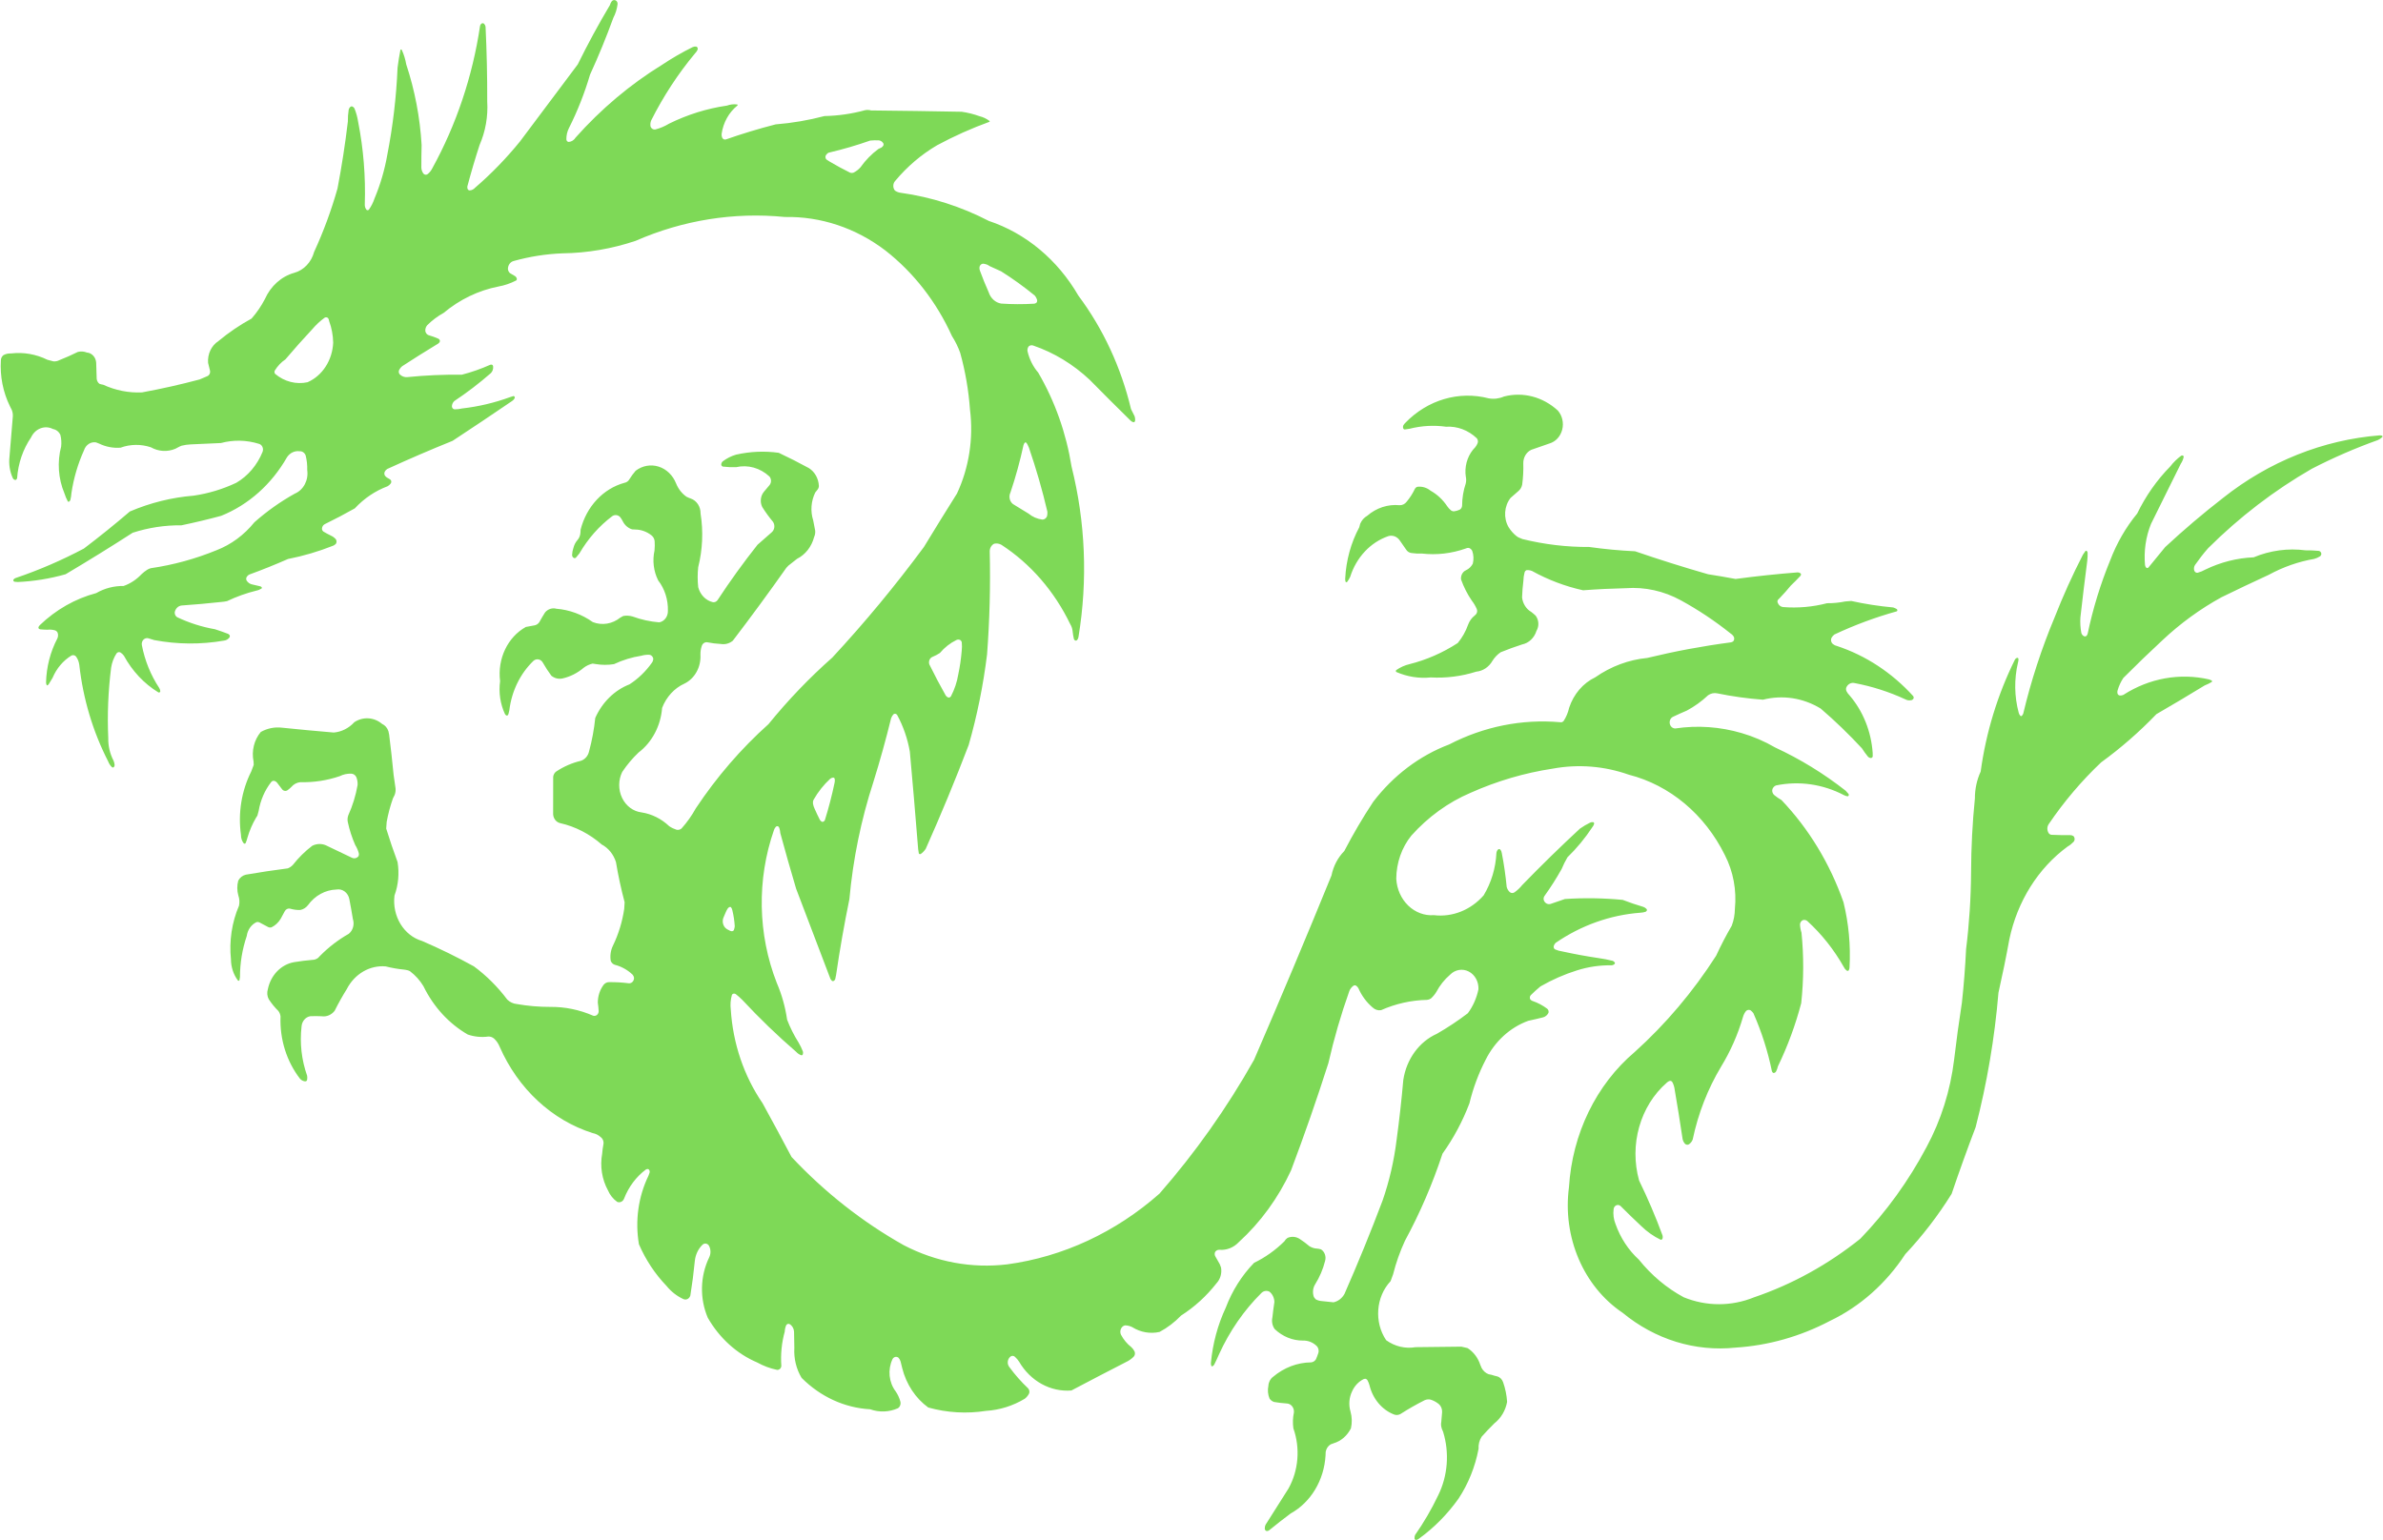 <?xml version="1.0" encoding="UTF-8" standalone="no"?><svg xmlns="http://www.w3.org/2000/svg" xmlns:xlink="http://www.w3.org/1999/xlink" fill="#000000" height="227.5" preserveAspectRatio="xMidYMid meet" version="1" viewBox="-0.1 -0.0 351.9 227.5" width="351.9" zoomAndPan="magnify"><g><g id="change1_1"><path d="m709.336,54.859l.684-1.617c3.191-10.355 2.312-21.691-2.434-31.293-3.27-6.863-7.078-13.387-11.375-19.523-.203-.539-.289-1.121-.262-1.711 .051-.398.352-.691.719-.715 .496.023.977.223 1.367.562 7.453,5.363 14.051,12.027 19.547,19.734 4.836,7.324 8.211,15.699 9.891,24.57-.133,2.117.402,4.219 1.519,5.961 2.031,2.297 4.141,4.508 6.324,6.645 3.204,2.508 5.426,6.266 6.207,10.508-.21,3.312-.878,6.566-1.968,9.656-.481,1.461-1.606,2.555-2.973,2.906-.914.203-1.82.457-2.715.758l-1.426.289c-1.461.531-2.699,1.641-3.484,3.094l-.656,1.586c-1.137,3.453-3.356,6.344-6.242,8.188-1.008.274-2.036.504-3.059.711-7.512-.059-15.023-.148-22.527-.254-5.055-.875-10.215.344-14.485,3.426-6,8.918-5.07,21.348 2.172,29.07l1.242,3.387c1.434,5.695 3.391,11.211 5.825,16.488 7.386,13.629 13.578,27.992 18.496,42.918 5.41,7.543 9.859,15.867 13.238,24.731 1.812,7.519 4.512,14.754 8.012,21.515 4.535,9.067 12.023,15.906 20.953,19.153 2.472.527 4.933,1.105 7.387,1.722 1.089.309 2.027,1.11 2.574,2.196 .199.757-.059,1.582-.645,2.046-2.203,1.641-4.621,2.922-7.164,3.793-.512.153-.949.504-1.25.981-.254.668-.098,1.445.387,1.93 1.519,1.515 3.098,2.937 4.73,4.273 5.746,3.305 11.778,5.957 18.008,7.902 5.559,1.758 11.34,2.598 17.125,2.485 .512.07.985.3 1.375.668 .172.168.215.445.082.656-.234.398-.594.707-1,.871-2.328.582-4.68,1.043-7.047,1.367-5.992.887-11.945,1.988-17.863,3.285-1.168.164-2.305.481-3.395.95-.617.257-.941,1.007-.746,1.714 .168.61.504,1.157.957,1.571 12.567,8.609 26.856,13.695 41.625,14.808 .907.028 1.801.196 2.664.485l.438.363c.234.285.227.723-.016,1.004-.441.461-.968.812-1.547,1.016-3.433,1.007-6.828,2.164-10.179,3.457-9.465.906-18.988,1.05-28.469.425-2.367-.781-4.727-1.593-7.07-2.433-1.348-.383-2.742.363-3.285,1.773-.247.738-.125,1.563.324,2.172 3.039,4.231 5.859,8.66 8.429,13.254 .829,1.996 1.79,3.934 2.875,5.781 4.602,4.465 8.747,9.488 12.344,14.965 .367.441.625.961.774,1.531 .039.18.007.367-.09.52-.098.156-.246.262-.406.277-.489.082-.985.008-1.434-.211-1.75-.847-3.434-1.84-5.039-2.969-9.699-8.976-19.172-18.246-28.426-27.785-1.09-1.359-2.34-2.547-3.726-3.531-.731-.555-1.711-.523-2.418.074-.707.664-1.231,1.535-1.496,2.52-.54,5.617-1.34,11.207-2.418,16.726-.082.625-.34,1.211-.723,1.676-.317.313-.781.332-1.113.055-.434-.445-.719-1.047-.801-1.692-.367-7.46-2.535-14.671-6.293-20.898-6.336-7.234-15.367-10.836-24.453-9.75-4.621-.352-9.18,1.348-12.66,4.703s-5.61,8.106-5.895,13.192c.043,7.863 2.688,15.437 7.445,21.3 8.239,9.203 18.161,16.379 29.106,21.043 13.004,5.805 26.601,9.809 40.5,11.907 12.515,2.304 25.351,1.285 37.437-2.989 20.18-5.148 37.391-19.562 47.27-39.605 4.113-8.016 5.84-17.246 4.926-26.391-.024-2.871-.555-5.715-1.555-8.359-2.789-4.778-5.352-9.719-7.691-14.781-11.348-17.715-24.836-33.665-40.079-47.395-18.953-16.055-30.738-40.285-32.351-66.535-3.262-24.578 7.133-48.918 26.402-61.856 15.938-13.144 35.758-19.261 55.582-17.156 16.121,1.02 31.91,5.485 46.481,13.152 14.824,7.079 27.633,18.434 37.082,32.86 8.488,9.027 16.129,18.969 22.804,29.687 3.75,11.043 7.696,21.996 11.836,32.868 5.578,21.625 9.34,43.769 11.219,66.156 1.965,8.707 3.758,17.472 5.363,26.277 3.903,18.692 14.146,35.043 28.656,45.688 1.07.609 2.06,1.382 2.92,2.297 .37.378.56.91.55,1.464s-.23,1.063-.61,1.43c-.51.316-1.1.473-1.68.457-3.05-.043-6.12.008-9.16.152-.5.075-.97.36-1.29.782-.87,1.304-.89,3.062-.07,4.379 7.58,11.183 16.25,21.402 25.86,30.496 9.69,7.031 18.79,14.98 27.23,23.754 7.96,4.605 15.86,9.308 23.73,14.121 1.2.461 2.37,1.031 3.48,1.707 .1.086.16.226.15.367 0,.16-.07.301-.19.391l-1.26.507c-14.43,3.305-29.46.594-42.18-7.609-.56-.273-1.18-.371-1.8-.297-.43.055-.81.344-1.02.766-.2.582-.2,1.222-.01,1.804 .64,2.18 1.59,4.231 2.83,6.079 6.26,6.285 12.64,12.445 19.12,18.453 8.9,8.379 18.71,15.523 29.19,21.273 7.71,3.766 15.46,7.445 23.25,11.031 7.05,3.84 14.57,6.481 22.34,7.832 1.02.274 2,.707 2.91,1.286 .37.269.6.714.63,1.199-.04.75-.56,1.363-1.24,1.468-2.18.211-4.35.301-6.52.27-8.64,1.137-17.42-.047-25.55-3.441-8.23-.344-16.32-2.403-23.84-6.063-1.17-.66-2.41-1.164-3.68-1.512-.75-.175-1.52.301-1.75,1.114-.25.906-.1,1.89.39,2.675 2.01,2.875 4.15,5.633 6.44,8.254 15.42,15.348 32.56,28.485 50.99,39.094 10.58,5.465 21.47,10.195 32.59,14.168 .79.367 1.54.863 2.18,1.469 .09.094.13.215.12.344 0,.105-.06.203-.14.253-.39.192-.82.282-1.25.254-27.82-2.195-54.54-12.875-77.16-30.839-9.8-7.594-19.3-15.665-28.46-24.184-2.75-3.34-5.5-6.688-8.23-10.051-.16-.148-.38-.242-.59-.262-.18-.011-.35.047-.48.176-.33.336-.55.797-.61,1.293-.63,6.934.38,13.922 2.96,20.293l14.64,29.57c.69,1.024 1.18,2.184 1.44,3.415 .01.253-.11.484-.32.593-.28.141-.6.141-.87-.004-2.04-1.484-3.87-3.273-5.44-5.32-6.56-6.668-12.05-14.5-16.26-23.168-5.58-6.777-10.06-14.551-13.27-22.996-4.79-11.645-8.52-23.789-11.13-36.258l-.38-.773c-.28-.371-.72-.551-1.15-.473-.75.25-1.35.887-1.57,1.715-.47,2.504-.63,5.07-.46,7.621 1.05,9.316 2.17,18.617 3.38,27.914 .15,1.317.21,2.649.17,3.981-.05.336-.2.64-.44.851-.17.145-.4.149-.57.012l-1.3-1.871c-5.16-10.031-9.82-20.36-13.97-30.949-6.38-15.235-11.546-31.055-15.406-47.286-.152-.461-.429-.859-.785-1.152-.172-.148-.426-.141-.59.031-.41.414-.707.946-.851,1.532-2.157,8.023-2.289,16.531-.383,24.621 .176.589.269,1.203.277,1.824-.027.18-.101.351-.23.473-.102.105-.242.156-.391.144-.48-.117-.883-.437-1.144-.894-8.504-17.149-14.219-35.805-16.864-55.125-1.879-4.094-2.855-8.618-2.84-13.208-1.21-12.054-1.839-24.171-1.875-36.304-.078-12.688-.898-25.36-2.46-37.938-.418-8.804-1.11-17.605-2.063-26.359-1.445-9.336-2.734-18.703-3.836-28.094-1.844-15.144-6.437-29.734-13.523-42.89-8.852-16.711-19.844-31.942-32.641-45.204-15.883-12.73-33.566-22.48-52.34-28.859-11.168-4.523-23.43-4.508-34.59.043-8.39,4.523-15.89,10.824-22.078,18.527-5.117,4.672-9.07,10.703-11.484,17.516-.926,2.277-1.258,4.805-.949,7.273 .066.864.57,1.622 1.3,1.946 .723.336 1.563.187 2.164-.375 3.34-3.36 6.731-6.653 10.18-9.871 2.824-2.758 6.027-5.004 9.485-6.68 .195-.047.386-.031.566.074 .172.09.305.254.375.449 .172.52.172,1.086.008,1.606-3.391,9.223-7.242,18.23-11.52,26.996-4.918,17.609.488,36.734 13.606,48.176 .422.433.937.742 1.488.906 .449.082.902-.113 1.187-.504l.415-.797c.269-.644.492-1.312.644-1.996 1.457-8.461 2.816-16.949 4.086-25.445 .145-.684.441-1.328.852-1.871 .46-.735 1.312-1.039 2.066-.727 .922.539 1.641,1.418 2.031,2.465 2.684,12.805 7.43,24.961 14.004,35.922 4.602,7.535 8.219,15.746 10.742,24.383 .301,1.082.801,2.074 1.473,2.925 .617.657 1.547.801 2.301.36 .504-.391.965-.856 1.347-1.375 4.032-9.094 7.094-18.676 9.121-28.555 .098-.285.262-.535.469-.742 .141-.121.313-.176.492-.152 .497.046.934.39 1.157.879 .375.761.664,1.57.851,2.41 4.793,9.894 8.633,20.32 11.461,31.086 1.254,11.519 1.301,23.168.137,34.699-.43,1.301-.676,2.676-.734,4.062 .05.891.546,1.692 1.289,2.067 .793.316 1.683.156 2.347-.426 7.067-6.453 13.137-14.121 17.981-22.703 .308-.649.765-1.203 1.316-1.621 .18-.129.399-.196.621-.188 .172.016.324.117.422.262 .27.449.406.961.399,1.496 .597,10.793-.411,21.617-2.973,32.055-6.676,19.039-17.102,36.218-30.531,50.304-1.231.692-2.411,1.504-3.524,2.418-.711.582-1.097,1.536-1.027,2.512 .215,1.074.937,1.938 1.887,2.262 11.363,2.344 23.113.644 33.546-4.84 .539-.285 1.118-.465 1.707-.512 .223,0 .418.153.497.371 .101.262.078.547-.063.774l-1.414,1.597c-10.828,8.489-22.465,15.625-34.711,21.29-5.223,3.042-10.742,5.417-16.453,7.078-10.637,3.14-21.719,3.922-32.633,2.297-1.336-.067-2.516.941-2.785,2.375-.27,1.441.449,2.89 1.691,3.41 2.223,1.058 4.461,2.058 6.723,3.019 3.762,2.02 7.273,4.539 10.449,7.535 1.344.938 2.953,1.286 4.516.942 7.437-1.528 14.953-2.571 22.5-3.129 9.64,2.457 19.758.91 28.406-4.363 7.106-6.106 13.883-12.649 20.313-19.598 .863-1.367 1.796-2.668 2.808-3.906 .387-.504.949-.813 1.555-.852 .437,0 .82.317.933.77l-.019,1.742c-.734,10.613-4.766,20.633-11.414,28.371-.586.57-1.086,1.25-1.465,2-.246.527-.305,1.141-.16,1.719 .691,1.765 2.43,2.734 4.141,2.304 8.574-1.617 16.957-4.3 24.992-8.011 .804-.446 1.722-.602 2.621-.453 .488.007.949.25 1.258.667 .14.161.211.364.211.594 0,.266-.079.543-.219.774-10.473,11.535-23.399,20.027-37.598,24.707-.676.136-1.312.441-1.863.894-.961.688-1.277,2.074-.731,3.18 .356.625.836,1.156 1.391,1.57 9.938,4.668 20.184,8.469 30.652,11.387 .207.074.344.281.336.519 0,.27-.129.512-.343.641-.547.324-1.129.578-1.731.766-6.926.625-13.809,1.691-20.621,3.191l-2.973-.238c-2.953-.602-5.949-.899-8.949-.871-7.07-1.832-14.363-2.477-21.609-1.895-1.188.09-2.227.926-2.676,2.141-.176.433-.152.937.062,1.344l1.125,1.16c1.84,1.91 3.598,3.898 5.29,5.965 1.636,1.546 3.226,3.148 4.761,4.808 .137.196.223.446.223.696 0,.183-.086.359-.215.472-.406.317-.887.492-1.383.496-10.211-.801-20.41-1.879-30.582-3.246-4.508.844-9.035,1.621-13.566,2.324-12.051,3.457-24.024,7.223-35.906,11.305-7.555.352-15.079,1.059-22.575,2.121-11.066-.07-22.105,1.242-32.898,3.906-.699.247-1.395.543-2.063.875-.324.164-.625.364-.902.606-1.516,1.223-2.816,2.715-3.875,4.422-2.57,4.504-2.156,10.328 1.008,14.344 1.336,1.121 2.648,2.273 3.937,3.445 .907.773 1.536,1.875 1.778,3.097 .468,3.473.656,6.981.547,10.485-.051,2.902 1.511,5.539 3.937,6.664 3.012,1.004 6.008,2.043 8.996,3.129 3.024.894 5.391,3.488 6.231,6.812 .839,3.325.023,6.879-2.149,9.371-7.351,6.778-17.172,9.352-26.504,6.922-2.386-1.043-4.984-1.351-7.523-.906-14.649,3.809-30.063-.711-41.039-12.043-.414-.379-.762-.844-1.043-1.351-.172-.434-.18-.918-.02-1.356 .121-.328.395-.551.711-.574l2.461.359c5.856,1.488 11.922,1.832 17.887.996 5.531.356 10.976-1.687 15.168-5.679 .555-.649.719-1.606.402-2.434-.297-.73-.691-1.406-1.183-2-3.254-3.262-5.012-7.953-4.801-12.785l.172-1.66c.254-1.106.238-2.27-.028-3.379-1.168-3.492-1.781-7.192-1.793-10.918-.043-.871-.523-1.649-1.238-2.016-.879-.394-1.801-.66-2.746-.781-.566-.02-1.121.172-1.574.543-.649.547-1.223,1.187-1.731,1.898-2.144,3.243-4.961,5.883-8.215,7.707-1.859,1.516-4.167,2.204-6.472,1.938-.555-.145-1.024-.531-1.301-1.082-1.082-2.277-2.434-4.379-4.012-6.274-.863-1.14-2.156-1.785-3.507-1.714-5.731.558-11.434-1.317-15.942-5.235-1.516-.851-2.73-2.238-3.437-3.937l-.446-1.684c-4.109-7.672-6.48-16.312-6.918-25.207-.058-.539.008-1.082.18-1.598 .059-.144.18-.25.324-.261 .18-.02.352.058.481.191 .554.754 1.043,1.563 1.449,2.422 3.004,9.586 9.961,17.031 18.75,20.066 2.125.668 4.406-.199 5.703-2.164 1.008-1.437 2.008-2.886 3.016-4.336 .597-1.011 1.578-1.671 2.672-1.8 1.695-.254 3.406-.34 5.113-.254 7.277-.84 14.633.004 21.597,2.468 .493.262 1.032.364 1.571.305 .715-.223 1.312-.75 1.66-1.469 .703-2.015.797-4.226.277-6.308-.773-1.453-1.953-2.594-3.367-3.223-1.644-.738-2.629-2.582-2.418-4.515 1.317-3.715 3.094-7.219 5.274-10.407 .961-1.234 1.773-2.593 2.421-4.054 .403-.84.297-1.864-.25-2.602l-.707-.715c-1.441-1.101-2.562-2.648-3.234-4.437-1.18-3.356-2.918-6.446-5.133-9.11-7.39-4.797-15.41-8.304-23.777-10.402-2.297-.543-4.484-1.527-6.473-2.902-.136-.125-.211-.305-.203-.504 0-.176.09-.348.231-.45 5.371-2.347 11.171-3.265 16.933-2.675 7.578-.414 15.16.55 22.453,2.855 3.246.305 6.18,2.266 7.91,5.293 1.075,1.715 2.457,3.164 4.067,4.254 3.476,1.414 7,2.699 10.562,3.844 3.274.664 5.969,3.207 7.051,6.664 1.383,2.332 1.215,5.379-.406,7.515-.692.661-1.426,1.27-2.18,1.84-2.457,1.422-4.137,4.067-4.5,7.106 .086,2.738.309,5.472.649,8.183 .035,1.411.226,2.805.586,4.161 .156.55.55.98 1.066,1.132l.781-.015c.625-.024 1.246-.164 1.828-.422 7.953-4.391 16.411-7.586 25.133-9.504 7.024.531 14.047.875 21.078,1.031 9.325.68 18.645-1.379 27.008-5.961 8.57-4.687 16.781-10.152 24.527-16.343 .524-.301.981-.735 1.34-1.254 .61-.75.582-1.895-.058-2.614-.375-.289-.813-.465-1.282-.515-13.773-1.809-27.464-4.364-41.015-7.653-9.113-.871-17.906-4.148-25.633-9.547-5.965-2.839-10.605-8.257-12.832-14.972-.516-2.328-1.418-4.516-2.68-6.469-.437-.578-1.136-.832-1.797-.652-18.742,1.636-37.55-2.133-54.566-10.946-14.566-5.507-27.492-15.273-37.398-28.246-5.149-7.789-9.907-15.879-14.243-24.238-3.168-3.211-5.367-7.402-6.3-12.023-12.407-30.422-25.114-60.688-38.129-90.797-13.356-23.699-28.953-45.77-46.532-65.852-21.546-19.043-47.488-31.105-74.921-34.828-17.461-2.102-35.102,1.16-50.969,9.434-20.27,11.386-38.887,26.027-55.238,43.449-4.676,8.863-9.426,17.66-14.247,26.433-9.164,13.391-14.601,29.403-15.656,46.125-.301,2.418-.113,4.887.551,7.211 .141.313.398.536.707.614 .383.093.789.031 1.141-.172 1.148-.887 2.242-1.856 3.281-2.899 8.422-9.039 17.273-17.586 26.535-25.586 .699-.773 1.563-1.351 2.508-1.668 .293-.058.578.106.699.399 .188.465.219.988.074,1.473-.601,1.539-1.32,3.035-2.152,4.441-2.223,3.512-4.106,7.262-5.617,11.203-.899,6.258-2.606,12.336-5.067,18.066-9.398,23.95-9.894,51-1.39,75.348 .195.61.531,1.164.961,1.602 .226.211.523.308.816.254s.551-.254.699-.532l.274-.789c.187-.648.301-1.34.343-2.023 2.497-9.192 5.094-18.328 7.801-27.445l16.66-43.782c.164-.617.508-1.156.969-1.547 .235-.195.543-.234.813-.105 .351.172.636.48.793.863 .179.692.32,1.375.433,2.086 1.828,12.524 4.012,24.981 6.555,37.352 1.785,19.711 5.754,39.101 11.824,57.738 3.227,10.344 6.129,20.809 8.719,31.363 .266.742.676,1.403 1.195,1.953 .594.426 1.391.247 1.781-.398 3.02-5.566 5.125-11.652 6.235-18.016 1.394-15.316 2.707-30.656 3.93-46.004 .066-1.371.23-2.726.488-4.078 .058-.16.179-.308.34-.359 .195-.066.41-.059.597.043 .985.66 1.825,1.547 2.485,2.578 7.492,16.805 14.543,33.848 21.14,51.109 4.157,14.559 7.18,29.477 9.032,44.602 1.273,16.863 1.71,33.797 1.308,50.715 0,1.617.848,3.082 2.184,3.758 1.203.273 2.461.086 3.554-.536 14.368-9.332 26.102-22.875 33.907-39.097 .605-.965.988-2.074 1.125-3.235 .136-1.355.351-2.699.656-4.023 .101-.355.351-.641.668-.773 .289-.114.605-.051.844.164 .422.468.691,1.078.773,1.734 4.582,27.836 3.41,56.453-3.426,83.719-2.629,16.476-8.199,32.207-16.414,46.281-2.531,2.945-4.336,6.555-5.258,10.48-.179.899.059,1.833.629,2.5 .66.516 1.504.641 2.262.325 10.18-3.489 19.606-9.223 27.711-16.844 6.633-6.734 13.32-13.414 20.059-20.023 .402-.418.894-.708 1.433-.852 .363-.059.707.184.82.566l.067.727c-.012.562-.106,1.121-.277,1.648-.602,1.172-1.192,2.344-1.766,3.528-4.867,20.461-13.703,39.515-25.906,55.859-10.227,17.652-25.86,30.695-44.063,36.77-13.683,7.078-28.293,11.75-43.297,13.847-1.043.106-2.043.485-2.929,1.098-1.145,1.379-1.079,3.516.152,4.805 5.918,7.07 12.871,12.988 20.578,17.511 8.356,4.496 16.977,8.356 25.813,11.559 .058.035.093.109.093.187s-.027.161-.093.215c-1.465,1.114-3.11,1.907-4.852,2.324-2.875,1.04-5.828,1.782-8.824,2.211-14.875.282-29.742.497-44.61.645-.953.269-1.953.312-2.921.133-6.567-1.789-13.29-2.762-20.055-2.899-7.883-2.078-15.922-3.449-24.012-4.09-8.273-2.121-16.465-4.601-24.558-7.433-.696-.176-1.411.176-1.747.859-.25.582-.347,1.223-.293,1.867 .797,5.606 3.598,10.645 7.778,13.977 .082.078.117.203.101.316-.015.098-.086.184-.179.207-1.7.243-3.434.055-5.063-.554-9.84-1.422-19.429-4.414-28.48-8.879-2.09-1.274-4.328-2.227-6.653-2.836-1.039-.262-2.105.355-2.496,1.453-.179,1.008-.058,2.047.332,2.981 5.977,11.867 13.2,22.929 21.535,32.941 .512.5.938,1.098 1.262,1.773 .145.328.153.711.024,1.043-.121.313-.375.535-.676.602-.594.07-1.188-.031-1.742-.281-5.141-2.543-10.141-5.434-14.965-8.645-15.703-9.656-30.063-21.738-42.645-35.883-.754-1.242-1.992-2.039-3.351-2.156-.309-.004-.61.129-.828.359-.231.239-.36.563-.364.903-.039,1.933.395,3.847 1.254,5.535 4.223,8.394 7.703,17.215 10.395,26.348 4.187,9.128 8.008,18.457 11.457,27.953 1.082,2.054 1.789,4.32 2.078,6.672 .113.804-.277,1.601-.953,1.929s-1.473.133-1.946-.496c-.378-.551-.667-1.168-.859-1.828-5.644-9.48-10.926-19.219-15.824-29.187-9.504-12.614-18.977-25.25-28.418-37.926-6.77-8.344-14.199-15.996-22.207-22.879-.684-.762-1.613-1.203-2.586-1.235-.379.004-.731.211-.941.555-.211.422-.278.903-.204,1.371 1.817,6.856 3.825,13.653 6.008,20.383 2.93,6.695 4.231,14.106 3.778,21.52 .043,12.265-.231,24.535-.817,36.789-.105.554-.363,1.058-.746,1.433-.336.285-.789.34-1.164.117-.437-.289-.734-.761-.816-1.316-3.7-24.758-11.676-48.512-23.485-69.973-.558-1.132-1.344-2.117-2.301-2.871-.648-.484-1.519-.379-2.062.239-.621.836-.984,1.863-1.035,2.937-.004,3.731.039,7.461.133,11.191-.805,13.555-3.352,26.907-7.567,39.665-.429,2.484-1.164,4.882-2.199,7.136-.082.137-.219.219-.367.207-.129-.004-.246-.09-.297-.226-.582-2.903-1.051-5.828-1.414-8.774-.606-14.422-2.297-28.765-5.051-42.886-1.301-7.43-3.418-14.661-6.305-21.52-.66-1.98-1.601-3.836-2.785-5.492-.164-.164-.375-.254-.601-.254-.211-.008-.414.082-.571.246-.578.731-.867,1.684-.812,2.641 .453,13.691-.652,27.386-3.301,40.765-.348,2.242-.949,4.426-1.805,6.504-.242.414-.601.742-1.015.922-.285.125-.61.086-.864-.109-.472-.36-.812-.903-.945-1.524-.301-1.906-.437-3.843-.402-5.785-1.313-11.055-3.012-22.051-5.098-32.961-3.043-10.738-6.89-21.187-11.512-31.23-1.371-5.094-5.093-9.008-9.785-10.289-6.297-1.762-11.582-6.485-14.437-12.911-1.821-3.492-4.031-6.726-6.574-9.617-5.754-3.133-11.231-6.855-16.352-11.113-3.406-2.195-5.375-6.344-5.043-10.684 .34-1.304.668-2.625.969-3.953 .203-1.117-.379-2.23-1.36-2.609-1.246-.578-2.503-1.117-3.773-1.617-9.379-2.504-18.844-4.629-28.359-6.371-6.555-.305-13.09.996-19.137,3.781-.578.09-1.149.219-1.711.398l-.48.375c-.566.59-.922,1.383-.988,2.246-.117,2.61-.199,5.211-.242,7.825-.184,2.687-2.137,4.82-4.578,5.004-1.43.57-2.981.668-4.461.289-2.961-1.477-5.98-2.813-9.047-4.02-.914-.488-1.93-.703-2.945-.621-.996.25-1.988.512-2.981.789-5.613,2.762-11.789,3.836-17.898,3.109-1.266.075-2.535-.199-3.684-.796-.789-.559-1.285-1.508-1.316-2.547-.5-7.879 1.055-15.758 4.48-22.703l.848-1.68c.43-1.02.617-2.145.547-3.27l-1.633-19.793c-.438-3.64.129-7.328 1.633-10.613 .242-.492.691-.82 1.195-.879 .188-.019.367.043.504.184 .195.199.34.457.414.742 .512,7.269 2.906,14.227 6.887,20.059 2.016,4.339 6.801,6.148 10.812,4.07 1.539-.258 2.875-1.317 3.59-2.844 .473-1.875.602-3.84.383-5.773-1.992-7.633-1.422-15.789 1.605-23 .438-1.391 1-2.731 1.68-4 .133-.192.371-.25.566-.145 .309.18.551.477.68.844 .277,1.129.461,2.281.539,3.449 1.094,7.301 3.176,14.383 6.176,21.008 .856,2.691 3.328,4.332 5.898,3.906l1.504-.578c3.324-1.621 6.961-2.32 10.594-2.031 4.828,1.754 10.031,1.82 14.906.199 3.754-2.117 8.149-2.387 12.086-.73 .324.16.652.328.969.511 .668.379 1.352.707 2.059.985 1.465.363 2.961.586 4.465.648 4.976.195 9.949.422 14.918.672 6.144,1.644 12.574,1.519 18.664-.375 .761-.191 1.406-.738 1.765-1.504 .352-.766.383-1.668.078-2.457-2.652-6.527-7.207-11.895-12.953-15.242-6.699-3.153-13.754-5.281-20.972-6.332-10.762-.871-21.348-3.496-31.406-7.793-7.379-6.324-14.922-12.403-22.621-18.242-10.793-5.723-21.949-10.551-33.391-14.438-.457-.101-.875-.351-1.188-.73-.203-.25-.223-.625-.027-.887l.414-.281 1.633-.149c7.957.36 15.852,1.645 23.562,3.832h-.004c11.113,6.598 22.125,13.41 33.023,20.434 7.789,2.516 15.867,3.746 23.984,3.652 6.543,1.364 13.059,2.918 19.527,4.66 13.438,5.383 24.856,15.547 32.454,28.883 1.41,2.113 3.746,3.235 6.113,2.93 1.328.113 2.566-.734 3.058-2.09 .582-2.328.84-4.746.766-7.164 .727-4.996-1.844-9.859-6.141-11.637-7.046-3.922-13.699-8.64-19.851-14.078-5.051-6.262-11.481-11.004-18.664-13.777-10.434-4.27-21.27-7.235-32.305-8.84-.633-.152-1.242-.414-1.805-.773-.969-.618-1.879-1.325-2.731-2.125-2.516-2.688-5.562-4.7-8.906-5.868-4.688.086-9.328-1.117-13.48-3.507-10.293-2.723-19.828-8.157-27.797-15.817l-.574-.816c-.102-.36-.004-.746.25-.992l.602-.215c1.172-.11 2.352-.176 3.523-.188 1.238.133 2.481.035 3.688-.289 .547-.168 1.016-.562 1.301-1.101 .363-.938.324-1.997-.098-2.895-3.457-6.594-5.379-14.031-5.57-21.645 .008-.476.125-.937.336-1.355 .074-.109.207-.145.32-.09 .254.125.484.317.656.563 .668,1.027 1.305,2.074 1.906,3.136 1.961,4.649 5.215,8.489 9.285,10.973 .758.363 1.637.188 2.223-.449 .879-1.18 1.441-2.606 1.637-4.117 1.859-16.723 6.688-32.875 14.207-47.547 .422-1.11 1.07-2.094 1.895-2.867 .258-.204.602-.196.844.015 .305.27.469.684.445,1.11-.07.714-.246,1.414-.516,2.066-1.781,3.387-2.691,7.242-2.609,11.148-.523,11.598-.047,23.211 1.414,34.7 .391,2.484 1.277,4.847 2.602,6.906 .449.695 1.297.926 1.988.547 .645-.422 1.211-.953 1.68-1.586 4.098-7.547 9.941-13.774 16.934-18.039 .207-.137.465-.141.676-.012 .203.121.324.367.309.621-.059.551-.238,1.086-.527,1.539-4.164,6.285-7.074,13.461-8.539,21.063-.195,1.011.117,2.054.812,2.742s1.676.918 2.574.601c.887-.269 1.773-.539 2.656-.824 11.379-2.156 23-2.246 34.411-.265 1.05.105 2.019.671 2.683,1.566 .242.387.223.906-.051,1.266l-.586.472c-2.16.828-4.343,1.594-6.542,2.301-6.407,1.113-12.657,3.106-18.614,5.93-.773.484-1.23,1.418-1.172,2.39 .332,1.821 1.715,3.192 3.398,3.364 6.481.449 12.949,1.023 19.402,1.73 .992.074 1.985.211 2.961.422 4.664,2.227 9.516,3.961 14.481,5.18 .902.175 1.773.547 2.554,1.074 .133.105.172.301.078.449-.168.277-.422.481-.714.574-1.286.336-2.583.633-3.883.903-1.168.187-2.219.894-2.895,1.961-.246.476-.262,1.05-.058,1.543 .308.597.781,1.078 1.347,1.382 6.434,2.348 12.797,4.907 19.094,7.676 7.531,1.477 14.937,3.656 22.137,6.512 .621.234 1.164.644 1.578,1.195 .375.844.148,1.86-.531,2.414-.649.645-1.399,1.141-2.215,1.473-1.176.562-2.328,1.184-3.453,1.859-.481.297-.789.86-.805,1.465 .047.973.582,1.836 1.387,2.235 4.992,2.441 9.925,5.031 14.781,7.773 4.574,4.914 10.09,8.637 16.141,10.891 .621.336 1.16.828 1.582,1.429 .214.305.3.7.222,1.075-.074.378-.293.699-.601.875-.274.207-.563.382-.864.527-.48.219-.918.527-1.308.914-.629.555-.817,1.523-.449,2.316 .3.575.734,1.047 1.253,1.371 10.625,4.872 21.348,9.489 32.153,13.848 9.808,6.438 19.562,12.973 29.273,19.598 .512.32.946.777 1.254,1.328 .129.23.137.523.016.758-.114.234-.344.375-.578.363l-1.723-.547c-7.645-2.785-15.539-4.648-23.547-5.559-1.203-.281-2.433-.433-3.66-.433-.766.019-1.375.703-1.375,1.547 .066,1.004.512,1.929 1.227,2.558 6.234,4.137 12.222,8.723 17.929,13.707 .867.836 1.293,2.09 1.137,3.348-.047.414-.316.75-.684.859l-.656-.05c-4.559-2.032-9.254-3.68-14.039-4.918-8.961.101-17.914-.289-26.84-1.192-1.375-.144-2.742.36-3.765,1.379-.547.637-.618,1.606-.172,2.328 .355.637.82,1.196 1.367,1.645 5.594,3.656 11.246,7.207 16.941,10.656 .571.262 1.074.656 1.492,1.16l.184.606c-.047.492-.332.922-.746,1.125-1.598.715-3.238,1.308-4.914,1.773-.84.34-1.434,1.152-1.547,2.121-.047,1.028.301,2.031.957,2.77 2.418,2.406 5.121,4.441 8.043,6.039 7.934,6.629 17.18,11.082 26.984,13.004 3.024.543 5.957,1.543 8.735,2.976 .265.203.398.559.324.91-.102.485-.375.907-.758,1.172-.617.317-1.219.668-1.801,1.055l-.82.496c-.559.492-.914,1.211-.992,1.988-.024,1.93 1.195,3.606 2.914,3.989 7.82,2.175 15.82,3.433 23.879,3.75 12.215.16 24.348,2.23 36.031,6.144 23.317,10.215 48.488,14.235 73.473,11.754 17.656.356 34.965-5.406 49.476-16.473 13.914-10.855 25.172-25.324 32.778-42.121 1.64-2.562 3.004-5.332 4.054-8.246 2.536-9.121 4.153-18.515 4.84-28.019 1.766-14.16-.469-28.571-6.402-41.285-5.488-8.727-10.918-17.508-16.281-26.329-14.086-19.066-29.141-37.242-45.094-54.445-11.274-9.969-21.785-20.933-31.422-32.793-13.484-12.066-25.504-25.992-35.758-41.43-1.98-3.589-4.336-6.917-7.023-9.914-.707-.609-1.617-.836-2.496-.625-1.254.399-2.45.977-3.567,1.727-3.844,3.645-8.558,6.012-13.59,6.793-4.093.473-7.703,3.148-9.625,7.156-1.914,4.004-1.89,8.797.071,12.774 2.336,3.5 5.031,6.707 8.023,9.547 6.656,5.054 10.914,13.109 11.613,21.98 2.067,5.395 5.993,9.68 10.911,11.926 5.14,2.449 8.32,8.191 7.957,14.34-.028,1.429.191,2.851.64,4.203 .391,1.269 1.563,2.047 2.766,1.832 2.191-.442 4.398-.715 6.625-.821 2.086-.363 4.215.215 5.906,1.606 9.004,11.781 17.793,23.762 26.367,35.922l1.035,1.082c1.411,1.09 2.813,2.191 4.207,3.308 4.083,2.039 7.149,5.938 8.391,10.68 .457.981.645,2.086.547,3.188-.336,1.675-.66,3.359-.977,5.039-1.449,4.531-1.078,9.531 1.012,13.754 .402.472.789.957 1.152,1.461 .407.503.629,1.152.629,1.824-.187,3.64-2.043,6.926-4.918,8.726-4.882,2.668-9.832,5.184-14.836,7.535-7.007.965-14.101.661-21.011-.91-2.336-.672-4.547-1.789-6.535-3.289-.446-.367-.723-.929-.758-1.543-.016-.218.051-.437.179-.605 .161-.211.375-.367.61-.446 2.168-.253 4.34-.347 6.515-.285 5.813,1.328 11.856-.355 16.391-4.562 1.031-1.168 1.07-3.012.094-4.238-.895-1.094-1.805-2.18-2.727-3.243-1.742-2.047-2.097-5.086-.894-7.55 1.609-2.571 3.386-5.012 5.304-7.305 1.098-1.606.836-3.883-.593-5.133-2.328-2.07-4.668-4.125-7.02-6.16-6.937-8.762-13.512-17.867-19.691-27.293-.543-.746-1.406-1.121-2.262-.992-3.469.785-6.258,3.625-7.238,7.363-.36,3.273-.36,6.582-.012,9.863 2.164,8.606 2.563,17.633 1.168,26.426 .07,3.383-1.914,6.402-4.863,7.391-.707.25-1.399.539-2.071.879-2.269,1.586-4.054,3.875-5.132,6.586-1.61,4.027-4.766,7.058-8.618,8.261-3.843,1.2-7.98.453-11.269-2.05-1.106-1.274-2.113-2.641-3.012-4.09-.539-1.004-1.465-1.684-2.508-1.852-10.449-2.851-18.695-11.664-21.582-23.07-.007-.785-.07-1.574-.195-2.348-.215-1.043-.684-2.004-1.355-2.773-.946-1.082-1.629-2.414-1.985-3.864-.387-1.093-.609-2.246-.652-3.421-.02-.524.203-1.032.594-1.348 .175-.16.406-.262.64-.266s.457.078.637.235l1.73,2.093c4.219,7.262 9.727,13.508 16.2,18.364 1.234.82 2.812.629 3.851-.477 .473-.613.891-1.269 1.242-1.973 .973-2.003 2.661-3.476 4.649-4.07l1.527-.09c2.895-.015 5.711-1.035 8.055-2.898 .847-.676 1.394-1.707 1.508-2.848 .105-1.535.078-3.066-.067-4.59-1.097-4.98-.457-10.234 1.805-14.711 3.223-4.16 4.926-9.488 4.785-14.949 .09-2.808-1.738-5.258-4.269-5.699-4.469.355-8.879,1.324-13.129,2.883-1.504.433-3.071.515-4.606.242l-1.469-.824c-3.894-3.121-8.933-3.946-13.48-2.184-5.379,3.809-11.539,6.067-17.918,6.578-2.02.567-4.168-.125-5.594-1.808-1-1.571-1.945-3.176-2.84-4.817-.609-.879-1.511-1.453-2.504-1.582l-4.121-.761c-8.968-4.989-14.066-15.707-12.668-26.661-.769-5.574.075-11.269 2.414-16.281 .223-.39.583-.644.997-.703 .121.008.234.059.324.156 .148.157.273.348.355.563l.449,1.855c1.129,9.43 5.34,18.086 11.844,24.356 .707.644 1.625.918 2.528.742 .906-.168 1.687-.774 2.148-1.641 1.27-2.222 2.664-4.359 4.168-6.398 1.578-1.285 3.582-1.77 5.5-1.336 3.785.851 7.348,2.644 10.402,5.246 1.332,1.008 2.84,1.707 4.418,2.066l1.489-.226c2.988-.508 6.027-.524 9.019-.039 4.301,2.023 8.828,3.41 13.465,4.129 1.223.355 2.484.515 3.75.48 1.094,0 2.012-.906 2.137-2.101-.067-.692-.317-1.344-.723-1.879-3.023-4.254-6.746-7.844-10.977-10.575-7.371-2.875-13.433-8.82-16.867-16.543-.574-5.585-1.593-11.109-3.058-16.488-.504-2.246-2.067-4.012-4.086-4.64-4.274-1.008-8.356-2.789-12.094-5.266-.797-.578-1.324-1.504-1.473-2.539-.023-6.152-.031-12.305-.027-18.457 .102-2.156 1.523-3.969 3.445-4.402 7.489-1.692 14.5-5.305 20.485-10.532 3.285-1.746 5.8-4.863 6.996-8.656 1.109-6.668 2.531-13.258 4.261-19.758l-.199-3.297c-.933-6.324-2.808-12.437-5.543-18.09-1.121-2.289-1.504-4.917-1.09-7.48 .375-.984 1.165-1.715 2.11-1.973 3.18-.82 6.137-2.464 8.617-4.789 .387-.425.645-.972.734-1.562 .036-.766-.238-1.508-.742-2.031-.512-.524-1.203-.77-1.894-.684-3.231.41-6.481.598-9.731.547-1.008-.008-1.965-.504-2.625-1.34-1.844-2.477-2.84-5.586-2.828-8.773 .199-1.379.344-2.77.418-4.153 .012-.73-.301-1.422-.828-1.863-.527-.445-1.219-.59-1.859-.399-6.727,2.942-13.911,4.418-21.149,4.344-5.531-.011-11.058.461-16.519,1.418-1.715.16-3.336.93-4.629,2.176-4.731,6.305-10.262,11.816-16.43,16.367-8.328,4.594-16.84,8.77-25.516,12.504-8.988,2.637-14.8,12.207-13.578,22.356 1.91,5.234 2.43,10.957 1.52,16.496-2.02,5.441-3.887,10.937-5.598,16.496l.238,3.285c.723,3.949 1.754,7.824 3.079,11.574l.808,1.613c.414,1.032.586,2.164.481,3.286-.286,2.238-.606,4.46-.961,6.683-.637,6.606-1.364,13.199-2.192,19.781l-.363,1.711c-.531,1.633-1.664,2.946-3.125,3.598-3.957,3.328-9.359,3.668-13.633.852-2.719-2.969-6.308-4.786-10.133-5.11-8.496.715-16.984,1.504-25.461,2.383-3.601.441-7.242-.293-10.468-2.098-3.293-3.914-4.629-9.359-3.555-14.566l.07-1.652-1.234-3.274c-4.774-9.496-6.543-20.457-5.039-31.183-.024-1.516.453-2.989 1.336-4.133 .148-.149.336-.223.531-.203 .168.007.324.113.414.265 .375.879.684,1.793.918,2.719 1.012,3.477 2.434,6.781 4.242,9.84l.633.969 .629,2.308c.879,5.258 3,10.168 6.16,14.235 .43.578 1.145.781 1.781.511 .594-.242 1.098-.683 1.457-1.25 .704-.945 1.418-1.883 2.145-2.808 .738-.953 2.039-1.075 2.918-.278 .551.399 1.074.848 1.562,1.344 1.172,1.406 2.782,2.27 4.512,2.434 6.559-.18 13.098.82 19.371,2.953 1.793.902 3.754,1.316 5.727,1.23 .996-.043 1.906-.644 2.402-1.605 .539-1.262.762-2.645.66-4.028-.906-5.152-2.441-10.132-4.558-14.828-.395-1.058-.489-2.23-.258-3.343 .836-3.907 2.066-7.7 3.656-11.313 .754-1.207 1.34-2.531 1.738-3.93 .153-.488.121-1.027-.074-1.496-.07-.14-.164-.254-.273-.351-.215-.196-.434-.348-.672-.5-.77-.379-1.656-.364-2.418.035l-11.879,5.672c-2.367,1.344-5.168,1.41-7.578.179-3.527-2.675-6.735-5.843-9.535-9.414-.711-.75-1.555-1.332-2.481-1.699-6.894-.89-13.769-1.914-20.629-3.105-1.566-.344-2.929-1.395-3.761-2.895-.661-2.402-.645-4.965.031-7.355 .558-1.59.676-3.328.336-5-3.535-8.242-4.91-17.407-3.973-26.465 .031-3.77 1.219-7.406 3.379-10.328 .121-.129.293-.203.461-.203 .141.007.262.101.328.238l.27,1.535c0,6.918 1.129,13.797 3.336,20.273 .41,2.997 2.179,5.547 4.699,6.778 .476.18.988.164 1.457-.035 1.433-.719 2.851-1.477 4.25-2.266 .555-.32 1.199-.383 1.801-.195 1.824.898 3.382,2.343 4.48,4.168 .66,1.246 1.324,2.48 2.004,3.707 .531,1.035 1.609,1.562 2.668,1.304 1.613-.48 3.289-.699 4.961-.648 1.476.273 2.82,1.102 3.801,2.355 3.422,4.731 8.566,7.555 14.058,7.719 2.922.535 5.707-1.554 6.324-4.746 .625-3.254 1.204-6.519 1.735-9.793 .875-2.648.043-5.629-2.043-7.281-5.156-2.914-9.93-6.594-14.192-10.914l-.839-.895c-.809-.64-1.782-1-2.778-1.008-3.035-.25-6.062-.632-9.07-1.128-6.391-1.11-11.52-6.395-12.93-13.336-.511-1.641-.347-3.45.461-4.938 1.367-2.09 2.934-4.012 4.672-5.726 .602-.762.984-1.684 1.113-2.68-.449-11.215 2.981-22.184 9.594-30.731 .586-.64 1.344-1.078 2.156-1.238l.684-.035c.367.121.633.477.668.898 .102.629.094,1.27-.02,1.899-2.738,7.707-3.675,16.047-2.73,24.25 .203,2.562 1.977,4.64 4.289,5.015 1.859.086 3.727.079 5.586-.019 2.418-.363 4.84.652 6.418,2.699 1.812,3.645 3.793,7.192 5.926,10.606 3.859,7.539 11.351,11.925 19.187,11.242 2.953-.75 5.957-1.278 8.977-1.57 .64-.075 1.281-.188 1.906-.352 .371-.106.734-.246 1.07-.449 2.621-1.957 4.875-4.457 6.629-7.364 4.946-10.164 12.555-18.457 21.832-23.812 3.278-1.113 6.735-1.457 10.141-.981 1.023.028 2.027-.339 2.832-1.035 1.16-1.082 2.09-2.441 2.707-3.972 9.066-20.719 25.734-36.2 45.828-42.555 1.422-.242 2.766-.918 3.879-1.934 1.105-.785 1.652-2.234 1.367-3.629-.293-1.5-.492-3.015-.601-4.535-1.129-6.179-.129-12.59 2.808-18.004 1.004-2.359 2.606-4.363 4.606-5.757 1.351-.555 2.859.191 3.386,1.668 2.262,5.793 5.989,10.757 10.735,14.289 .269.156.566.234.879.234 .187.008.371-.062.511-.211 .34-.316.52-.812.457-1.309-.019-.121-.043-.253-.082-.382-.164-.481-.336-.961-.523-1.426-5.004-10.336-6.656-22.234-4.68-33.731 3.34-7.699 7.938-14.64 13.567-20.492 2.297-2.832 5.144-5.054 8.332-6.504 .66-.293 1.41-.273 2.054.067 .649.336 1.137.949 1.352,1.711 .914,5.64 1.648,11.32 2.203,17.023 .316,3.074 1.664,5.926 3.785,7.977 .489.468 1.149.664 1.785.527 .641-.129 1.184-.578 1.485-1.211 .867-1.734.863-3.844 0-5.578-4.469-9.234-4.719-20.234-.672-29.703 5.75-10.031 14.289-17.758 24.348-22.027 3.05-1.691 6.312-2.914 9.675-3.613 .52-.074 1.051.086 1.465.445 .406.367.668.894.715,1.477-.414,5.695.156,11.414 1.668,16.887 .051,1.101.301,2.187.738,3.195 .371.594 1.071.805 1.664.504 1.27-.734 2.094-2.137 2.184-3.707 .004-2.672.051-5.344.144-8.02-.3-5.207.95-10.383 3.571-14.734 9.277-9.312 21.207-14.774 33.742-15.465 4.465-1.594 9.289-1.426 13.641.496 1.089.668 1.589,2.102 1.203,3.402-.485,1.773-1.258,3.43-2.282,4.914-3.375,4.441-3.996,10.684-1.57,15.84 .277.559.758.973 1.324,1.109 .578.141 1.176,0 1.645-.383 .48-.531.836-1.188 1.035-1.895l.793-3.238c2-7.949 6.559-14.84 12.816-19.375 9.293-2.586 18.95-3.141 28.434-1.652 6.668.406 13.168,2.441 19.035,5.949 .926.691 1.692,1.629 2.207,2.715 .258.863.047,1.816-.547,2.453-3.371,3.18-6.465,6.699-9.257,10.5-.59.762-.848,1.77-.711,2.773 .136.992.652,1.863 1.421,2.418 .704.469 1.61.348 2.188-.297 .742-.676 1.402-1.453 1.957-2.324 5.574-9.547 15.453-14.969 25.734-14.149 8.946,4.723 17.911,9.383 26.891,14 1.355.617 2.609,1.488 3.703,2.57 .707.676.895,1.793.465,2.703-.406.781-.938,1.492-1.563,2.066-2.066,1.601-3.789,3.66-5.07,6.066-.433.883-.465,1.942-.086,2.852 .375.922 1.121,1.59 2.016,1.801 1.258-.008 2.5-.317 3.637-.903 4.07-2.535 8.832-3.355 13.41-2.328 3.883,2.074 7.445,4.793 10.578,8.055 6.578,4.183 12.48,9.562 17.433,15.894 1.887,2.004 2.735,4.926 2.239,7.766l-.617,1.625c-.75,1.262-1.485,2.551-2.192,3.852-.422.707-.43,1.636 0,2.336 .504.625 1.238.957 1.996.917 3.547-.316 7.047,1.075 9.598,3.809 10.648,9.703 19.383,21.703 25.664,35.254 6.574,17.422 12.707,35.035 18.391,52.832 2.75,12.082 6.203,23.949 10.328,35.539 .414,1.047 1.105,1.926 1.976,2.547 .403.277.899.301 1.317.062 .476-.308.871-.746 1.152-1.273 1.633-3.711 4.031-6.957 7.012-9.477 1.14-1.082 2.652-1.57 4.14-1.316 7.196,3.188 14.864,4.902 22.618,5.063 .667.054 1.312.277 1.878.652 1.036.918 1.946,2 2.688,3.219 1.742,3.289 4.039,6.172 6.762,8.504 2.484,2.543 6.129,3.175 9.207,1.597 3.074-1.578 4.968-5.054 4.781-8.781-.895-4.32-2.684-8.348-5.227-11.773-4.863-3.711-9.941-7.075-15.191-10.09-8.75-3.895-15.031-12.52-16.57-22.766-.871-9.887-1.965-19.742-3.305-29.566-1.25-10.161-3.551-20.141-6.863-29.719-5.86-15.535-12.118-30.875-18.77-46.012-1.18-2.172-3.148-3.683-5.41-4.168-2.027.18-4.051.391-6.07.637-.946.086-1.871.379-2.719.855l-.856,1.075c-.781,2.086-.55,4.457.61,6.312 2.191,3.484 3.844,7.359 4.875,11.434 .652,2.191-.172,4.582-1.973,5.746-.621.203-1.258.324-1.894.375-1.34.058-2.649.453-3.817,1.179-1.488,1.262-3.031,2.422-4.644,3.481-1.848,1.273-4.133,1.5-6.16.613-.629-.426-1.149-1.004-1.543-1.687-4.43-4.375-9.461-7.949-14.914-10.586-6.004-6.176-10.75-13.688-13.915-22.031-3.957-8.461-6.437-17.665-7.316-27.125-.066-.539.008-1.094.215-1.598 .078-.188.281-.281.461-.195 .367.152.683.426.914.793 .844,1.664 1.633,3.356 2.375,5.082 5.183,11.421 12.269,21.687 20.883,30.238 1.078,1.078 2.633,1.32 3.953.644 1.48-1.179 2.383-3.058 2.433-5.07-.382-2.539-.714-5.094-.992-7.652-.449-1.992-.015-4.098 1.149-5.703 3.855-3.68 8.8-5.688 13.906-5.657 2.434.082 4.809-.836 6.656-2.578 .961-.879 1.32-2.32.887-3.617-.336-1.031-.723-2.039-1.156-3.023-.536-.856-1.391-1.41-2.328-1.512-6.817-.059-13.426-2.574-18.821-7.156-1.32-.977-2.152-2.57-2.246-4.312-.469-2.141-.269-4.379.563-6.375 .574-.805 1.367-1.391 2.261-1.664 2.09-.352 4.196-.606 6.313-.742 .992-.055 1.93-.566 2.57-1.402 .656-.844.957-1.941.844-3.031-.547-2.562-.637-5.227-.254-7.828 3.441-9.742 2.543-20.699-2.418-29.617-3.785-5.922-7.547-11.863-11.277-17.82-.293-.609-.426-1.301-.387-1.992 .051-.5.352-.922.793-1.078 .519-.082 1.047.074 1.461.43 3.433,2.809 6.918,5.531 10.461,8.172 9.957,5.504 16.504,16.41 17.195,28.637l.063,1.672c.254,1.586 1.156,2.961 2.449,3.727l1.449.535c3.641,1.074 6.715,3.731 8.531,7.359 .617,2.715.547,5.566-.203,8.242-.984,3.285-.711,6.894.766,9.953 1.203,2.707 3.238,4.867 5.75,6.078l.707.148c.492-.059.93-.367 1.176-.84 .394-.75.714-1.543.941-2.375 1.621-6.684 6.129-12.062 12.055-14.375 1.015-.395 2.144-.324 3.125.188 3.902,2.5 7.918,4.797 12.023,6.863 .492.203 1.012.332 1.543.375 .461.039.942,0 1.399-.141 1.25-.387 2.441-1.008 3.523-1.812 1.406-.953 2.207-2.703 2.059-4.516l-.379-4.535c-.223-1.117-.145-2.269.238-3.328zm-276.52,630.364c.622.183 1.161.582 1.551,1.144 .281.383.305.934.047,1.348-.523.812-1.344,1.324-2.246,1.394-1.395.055-2.785.012-4.168-.121-6.605-2.328-13.309-4.289-20.094-5.879-.5-.089-.949-.375-1.277-.816l-.453-.543c-.344-.687-.231-1.539.285-2.074l1.516-.988c3.285-1.954 6.636-3.77 10.046-5.454 .579-.238 1.215-.246 1.801-.031 1.293.641 2.465,1.543 3.438,2.672 2.48,3.496 5.449,6.527 8.801,8.992 .234.156.492.281.753.356zm53.942-58.024c-.762.571-1.629.934-2.543,1.071-.5.171-1.039.105-1.492-.18-.453-.293-.778-.774-.899-1.332-.101-.613-.039-1.242.192-1.805 1.316-3.601 2.746-7.14 4.308-10.613 .946-2.981 3.313-5.137 6.156-5.606 5.344-.367 10.704-.386 16.055-.066 .543,0 1.074.242 1.461.664 .246.461.27,1.023.07,1.504-.226.691-.586,1.32-1.054,1.848-5.305,4.339-10.836,8.328-16.574,11.937-1.895.852-3.793,1.715-5.68,2.578zm-325.067-27.109c-.07.512-.234,1-.484,1.433-.457.493-1.148.602-1.711.27-2.238-1.621-4.289-3.531-6.117-5.688-4.52-4.835-8.93-9.781-13.227-14.855-2.101-1.41-3.89-3.309-5.25-5.555-.113-.261-.156-.554-.113-.836 .031-.285.145-.543.324-.75 4.539-3.828 10.344-5.316 15.95-4.105 7.316,3.219 12.242,10.844 12.609,19.5-.074,3.629-.742,7.215-1.981,10.586zm343.911-61.102c-.184.461-.442.879-.77,1.239-.199.218-.519.222-.719.007-.304-.332-.527-.746-.64-1.199-1.715-7.887-3.852-15.66-6.407-23.269-.539-1.075-.644-2.344-.296-3.508 .351-1.168 1.128-2.113 2.148-2.625l7.035-4.309c1.938-1.597 4.223-2.601 6.621-2.918 1.129-.129 2.184.633 2.531,1.824 .129.665.172,1.352.129,2.028-2.507,10.703-5.543,21.246-9.101,31.578l-.531,1.152zm-32.555-101.355c.168,1.418.183,2.851.039,4.281-.047.289-.168.563-.344.789-.156.207-.355.363-.594.453-.535.211-1.128.192-1.652-.051-3.094-1.492-5.875-3.679-8.172-6.402-1.136-.754-2.34-1.387-3.586-1.89-.675-.25-1.23-.793-1.531-1.5-.305-.719-.332-1.532-.074-2.258 2.551-5.188 5.238-10.293 8.066-15.301 .305-.461.739-.805 1.231-.973 .211-.066.437-.058.644.039 .266.114.5.301.688.547 1.754,3.356 2.98,7.02 3.613,10.828 .797,3.762 1.355,7.586 1.672,11.438zm-69.809-83.09c.215-.32.481-.586.782-.816 .168-.122.371-.18.578-.168 .511.07.945.437 1.14.957 1.867,6.007 3.45,12.101 4.742,18.289 .149.617.172,1.269.067,1.894-.09.391-.414.66-.781.653-.512-.051-1.004-.239-1.422-.563-3.223-2.976-6.004-6.476-8.231-10.398-.269-.586-.359-1.246-.265-1.891 .148-.855.41-1.668.777-2.434 .82-1.871 1.691-3.711 2.613-5.523zm-47.379-47.941c-.921-1.993-.339-4.434 1.356-5.68 .156-.113.32-.223.488-.317 .481-.265.969-.503 1.457-.742 .36-.172.766-.215 1.145-.105 .281.07.511.293.625.582 .199.582.34,1.172.41,1.785-.152,2.629-.543,5.234-1.156,7.77-.086.597-.329,1.152-.688,1.605-.176.172-.422.23-.644.145-.375-.129-.7-.383-.95-.723-.425-.652-.793-1.352-1.093-2.094-.325-.726-.637-1.476-.95-2.226" fill="#7ed957" fill-rule="evenodd" transform="matrix(.3 0 0 -.3 0 227.46)"/></g></g></svg>